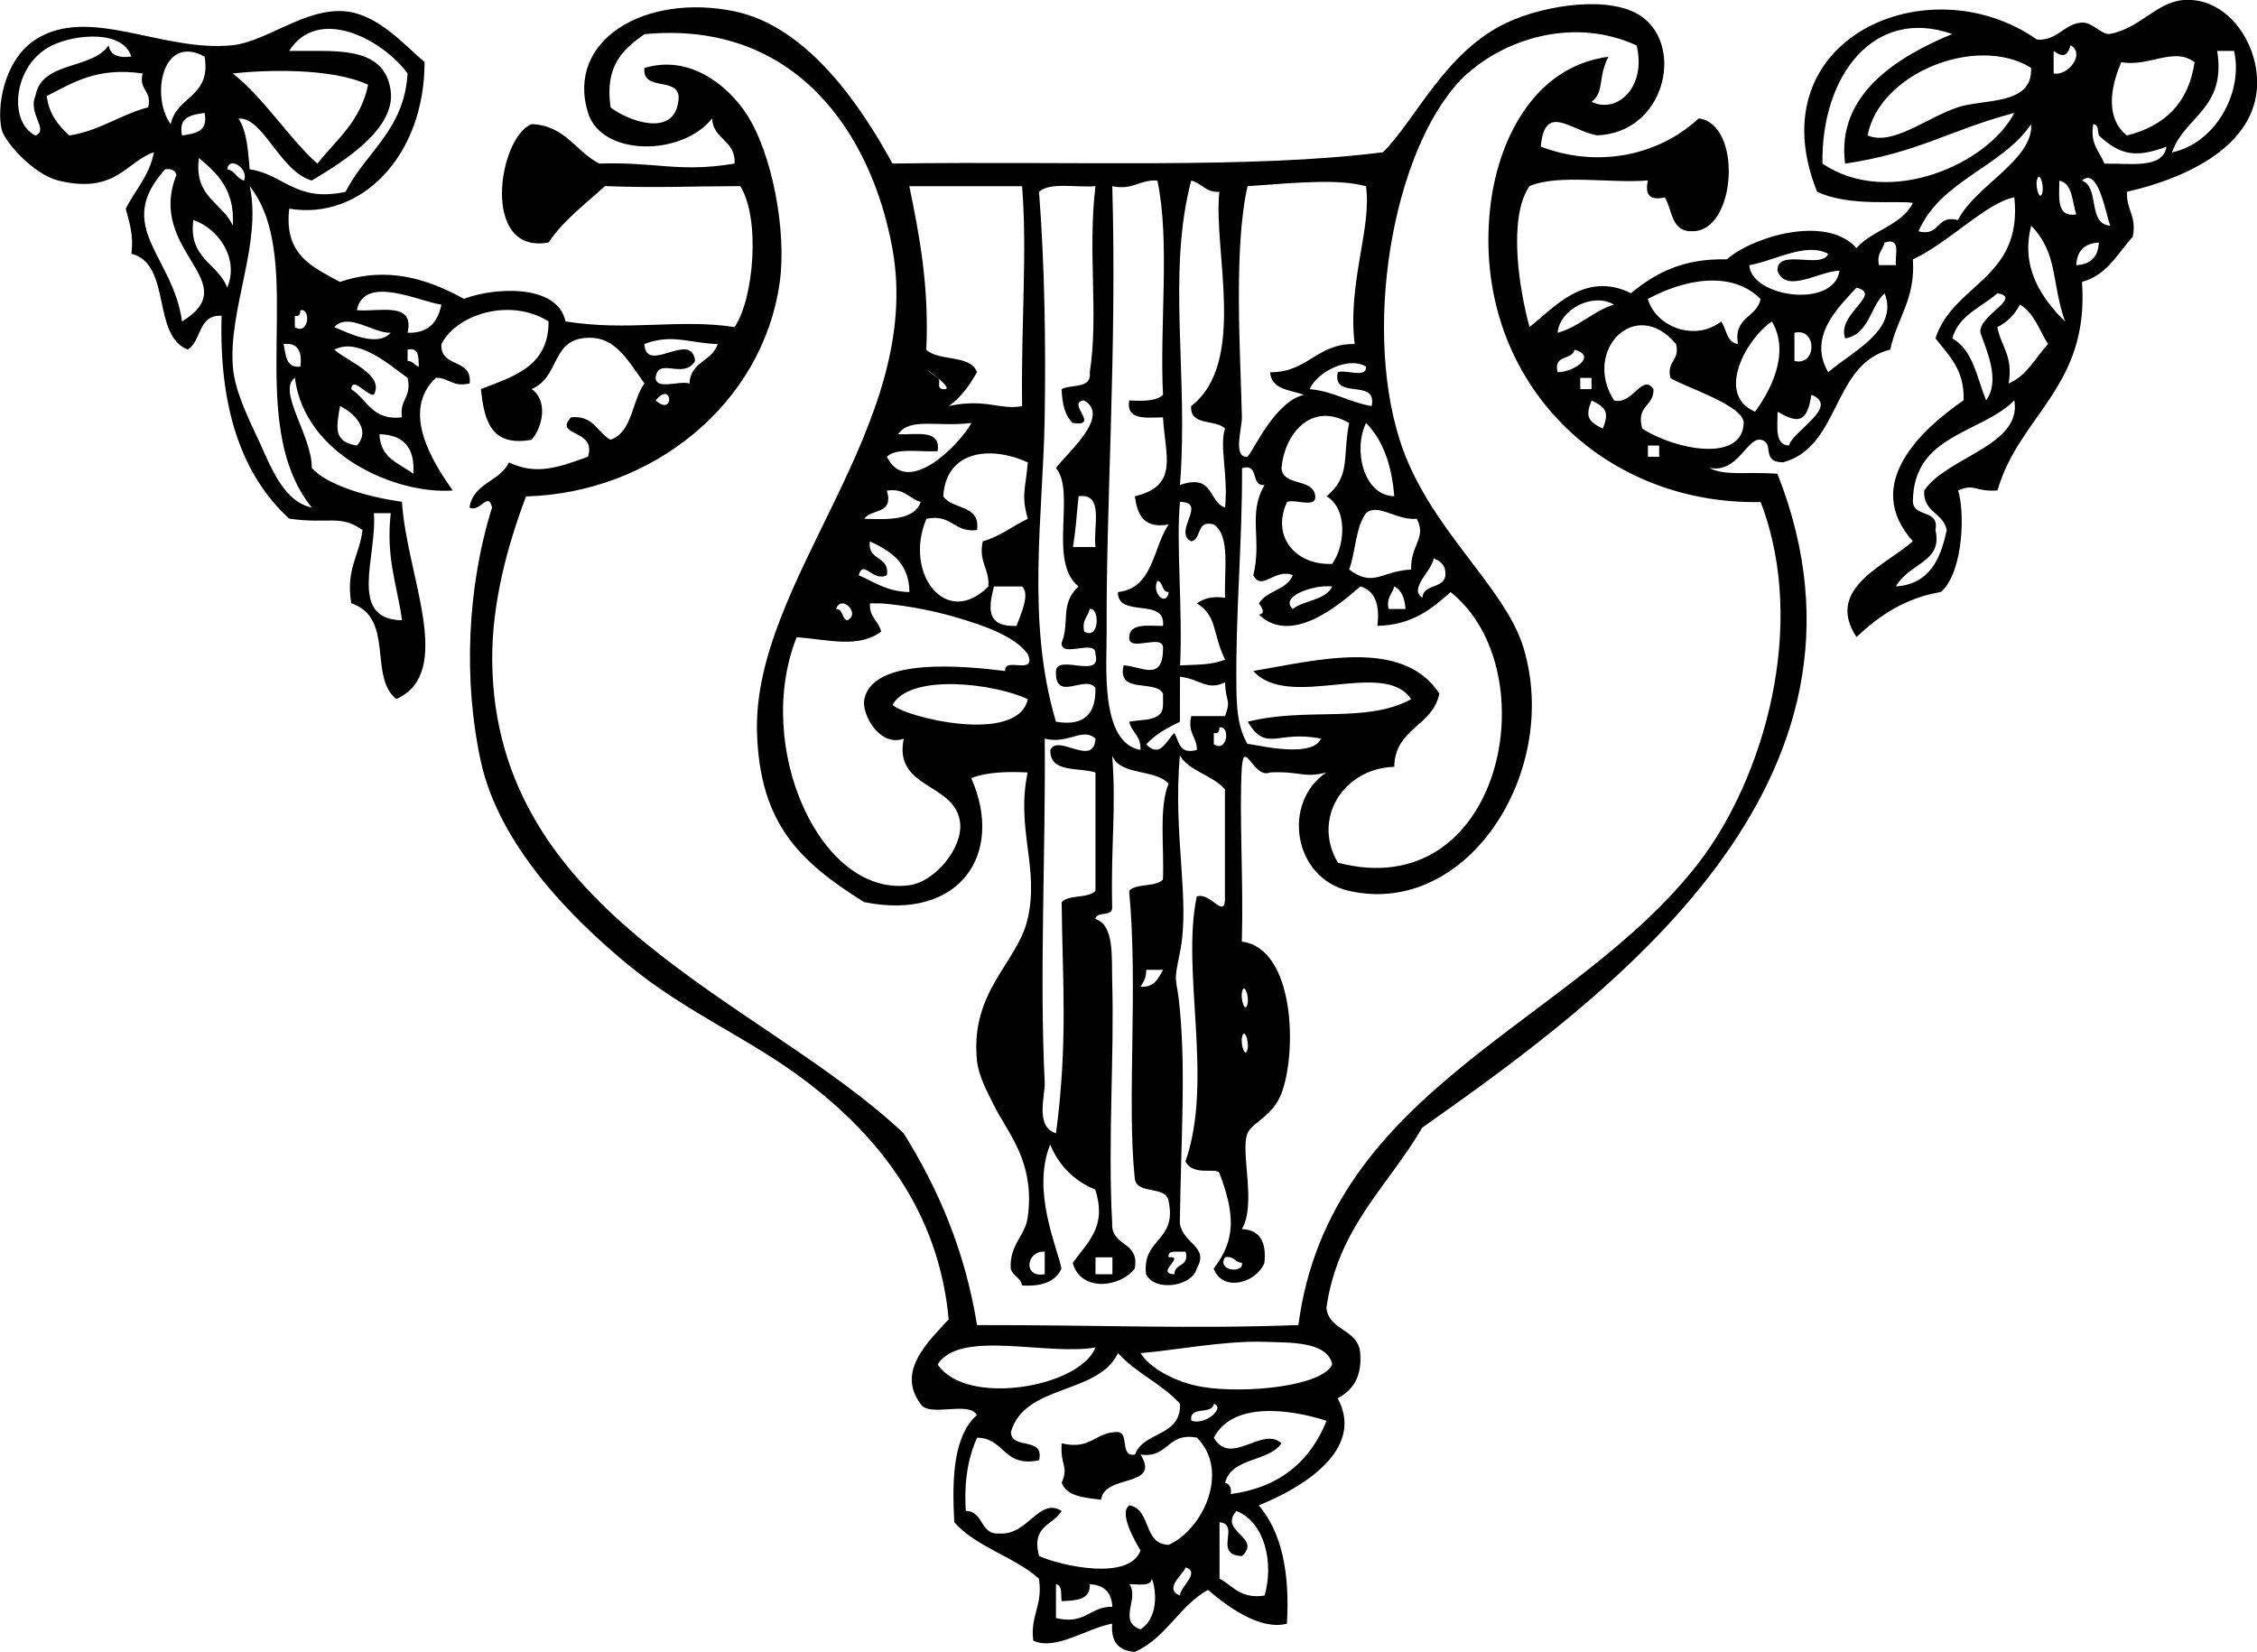 <?xml version="1.0" encoding="UTF-8" standalone="no"?>
<!-- Generator: Adobe Illustrator 13.0.1, SVG Export Plug-In . SVG Version: 6.00 Build 14948)  -->
<svg
    xmlns:rdf="http://www.w3.org/1999/02/22-rdf-syntax-ns#"
    xmlns="http://www.w3.org/2000/svg"
    xmlns:cc="http://web.resource.org/cc/"
    xmlns:xlink="http://www.w3.org/1999/xlink"
    xmlns:dc="http://purl.org/dc/elements/1.1/"
    xmlns:svg="http://www.w3.org/2000/svg"
    xmlns:inkscape="http://www.inkscape.org/namespaces/inkscape"
    xmlns:sodipodi="http://sodipodi.sourceforge.net/DTD/sodipodi-0.dtd"
    xmlns:ns1="http://sozi.baierouge.fr"
    id="Layer_1"
    enable-background="new 0 0 232.926 170.488"
    xml:space="preserve"
    viewBox="0 0 232.926 170.488"
    version="1.1"
    y="0px"
    x="0px"
  >
<g
    >
	<path
        clip-rule="evenodd"
        d="m176.45 48.309c1.583 0.83 3.69 0.359 6.981 0.583 12.665 32.048-17.477 53.964-36.654 67.491-3.492 6.008-8.715 10.288-9.891 18.617 0.298 2.416 3.295 2.135 3.491 4.654 0.192 2.518-0.802 3.852-2.327 4.654 2.889 5.359-3.752 9.303-8.146 11.055 2.325 2.715 3.228 6.859 2.91 12.217-2.744 0.715-6.087-1.717-8.145-3.49-3.004 1.65-4.317 4.992-7.562 6.398-1.638-0.107-2.48-1.01-2.329-2.908-2.63 0.457-5.844 2.836-8.145 1.746-0.328-2.656 1.031-3.625 0.582-6.4-2.562-2.285-6.462-3.234-8.727-5.818-0.277-4.736-0.035-8.957 2.327-11.055-0.807-1.52-4.937 0.283-5.818-1.162-2.538-3.449 0.909-6.496 2.909-8.729-1.035-11.141-7.203-18.803-14.545-24.434-5.962-4.576-12.47-7.139-18.618-12.219-5.937-4.908-13.259-12.369-15.126-20.947-1.796-8.248-1.436-17.879 1.164-26.181-0.382-1.742-1.244 0.556-2.327 0 0.379-2.53 3.142-2.676 4.073-4.654 2.797 1.334 5.051 0.536 8.146-0.583 0.964-2.914-3.6-2.046-1.746-4.072 2.371-0.234 2.693 1.578 4.088 2.316 2.282-0.82 2.185-4.021 3.49-5.818-1.92-2.694-3.203-5.11-6.4-4.655-3.169 0.452-2.427 4.045-5.236 5.236 1.687 1.188 1.173 3.858 0 5.237-4.262 0.771-4.906-2.076-5.236-5.237 3.354-1.301 7.006-2.302 6.981-6.981-3.911-2.451-9.415-0.805-11.055 2.327-0.192 2.519 3.222 1.433 2.91 4.073-1.778 0.42-2.12-0.595-3.491-0.583-3.677 3.518-0.261 8.782 1.745 11.636-5.802 0.418-15.282-3.595-16.29-11.635-1.869 1.356 1.793 6.024 1.745 9.309 1.444 1.619 5.232 2.924 9.31 3.491 0.421 7.483 5.554 17.582-0.583 20.364-2.907-2.286-0.141-8.375-4.654-9.891-0.587-3.495 0.854-4.964 1.164-7.563-2.359-1.63-3.308-0.581-7.564-1.164-4.86-4.448-7.267-11.351-6.981-20.945-2.452-0.124-2.05 2.605-3.491 3.491-3.763-1.473-1.631-8.841-5.818-9.89 0.254-2-0.23-3.261-0.583-4.655 0.977-1.933 2.436-3.382 2.91-5.818-2.822 0.902-3.916 4.389-9.891 2.91-2.512-0.623-5.504-3.961-5.818-5.237-0.54-2.192 0.156-7.167 3.491-9.309 5.561-3.571 13.1 1.356 20.363 0.581 3.498-0.373 7.507-3.901 11.636-3.49 3.36 0.335 6.057 3.461 8.146 5.236 0.014 9.7-6.588 16.379-13.964 15.126-0.574 4.842 2.486 6.049 5.237 7.564 4.834-1.641 8.958-0.355 12.799 1.746 2.822-1.12 9.615-1.691 10.474 2.327 6.574 1.055 11.555-0.299 17.453 0.582 1.976-2.91 2.692-11.166 0.583-14.545-5.915 0.022-8.382 0.2-13.964 0-2.023 1.856-4.261 3.496-5.818 5.819-7.056 1.283-5.188-10.875-1.745-12.218 3.523 0.161 4.527 2.842 6.981 4.072 5.927-0.189 8.205 0.962 13.963 0 0.12-2.447-2.21-2.443-2.327-4.654-3.11 3.928-11.4 3.945-12.799-0.581-2.324-7.516 5.909-12.389 15.126-10.475 7.706 1.6 13.243 10.133 16.292 15.708 19.031-0.268 37.054 0.559 50.617-1.164 3.308-3.232 6.401-10.391 12.801-13.382 3.958-1.85 10.818-2.882 13.963-0.581 4.34 3.174 2.282 11.947-4.654 12.218-2.673-0.445-5.426-3.466-5.819 1.164 5.829 2.217 12.093 0.983 16.292-2.91 4.539 0.554 3.899 11.607-0.582 11.637-2.272 0.139-2.104-2.161-2.909-3.492-1.511 0.349-2.093-0.233-1.745-1.745-3.946 0.319-9.216-0.683-12.218 0.581-2.302 3.33-1.009 10.901 0 14.545 2.457-1.907 5.651-5.849 10.474-3.491 2.438-2.02 5.31-3.609 9.889-3.491 2.565-2.281 10.231-4.688 13.382-1.164 1.622-1.868 4.657-2.326 5.819-4.654-1.43-0.309-6.548 0.439-9.891-1.164-6.312-15.785 11.453-23.566 22.688-15.709 2.064 0.207 2.844-1.674 4.654-1.746 1.146-0.045 2.031 1.331 2.91 1.164 3.105-0.587 4.763-3.269 7.563-3.491 4.619-0.367 7.999 4.737 7.563 9.31-0.584 6.125-7.819 9.227-13.383 10.472-0.128 1.874 1.03 2.462 0.583 4.654-1.579 1.717-2.633 3.959-5.237 4.654 0.777 10.859-6.463 13.706-8.726 21.526-2.413 0.158-2.269-0.763-4.072 0 0.696 1.937 0.635 8.323-1.747 10.474-3.812 0.648-6.423 2.498-8.727 4.654-3.321-5.028 3.062-7.411 5.819-9.891-5.306-5.893 0.921-11.566 5.234-14.545 0.108-3.211-1.564-4.64-2.907-6.4 1.873-5.69 9.022-6.104 8.144-14.545-2.814 0.49-6.87 4.761-10.471 6.4 0.279 4.158-1.671 6.087-2.329 9.309-6.051 1.51-5.109 10.016-11.054 11.637-2.387 0.008-0.81-2.061-2.327-2.327-1.39-0.248-2.37 3.451-5.21 2.911zm11.64-31.418c6.889 4.654 17.161-0.056 19.781-5.235-6.846 1.822-9.796 4.083-17.454 5.235-0.928-7.147 5.371-11.022 11.056-13.381-8.13-2.859-13.55 4.391-13.39 13.381zm-158.25-11.636c4.508 0.08 9.794-0.698 10.474 4.073 0.56 3.931-4.768 7.294-8.146 9.309-3.306-0.97-5.02-6.604-7.562-6.4 0.871 1.262 0.991 3.275 1.164 5.237 3.549 0.523 4.712 3.433 9.89 2.327 2.083-4.123 6.062-6.352 6.4-12.218-2.512-3.47-9.205-7.069-12.22-2.328zm121.59 2.328c-7.322 6.668-10.921 25.362-6.981 37.818 2.881 9.103 10.868 15.033 12.8 21.526 3.812 12.81-5.89 27.8-18.034 25.018-5.793-1.325-6.925-9.148-2.329-12.219-2.367 0.616-2.756-0.163-5.817 0-1.683 0.702-2.651-3.488-2.909-0.581-0.291 4.904 0.18 11.591 0 18.037 5.504 0.71 5.71 11.508 4.072 15.708-0.914 2.346-2.934 2.891-3.49 4.072-0.77 1.884 0.959 7.34-0.582 9.891 1.863 0.078 2.559 1.318 2.327 3.492-0.831 2.092-4.339 3.051-5.237 0.582 2.363-3.023 2.152-5.756 0.583-9.891-0.412-0.55-2.729 0.373-3.492-1.166 2.924-8.365-0.462-19.602 1.165-27.346 1.418-0.518 2.992 2.596 2.909 0v-11.053c-1.247-1.469-3.612-1.818-4.654-3.491-0.735 8.285 1.118 14.963 0 20.364-0.722 3.486-0.333 2.215 0 5.818 0.62 6.709 0.116 13.307 0 22.109 0.37 2.168 3.06 2.367 1.745 4.654-0.479 1.846-4.311 2.447-5.236 0.58-0.434-3.729 3.238-3.355 2.326-7.564-0.295-1.643-3.3-0.578-3.488-2.326-0.829-7.912 0.363-19.792-0.583-29.672 0.743-0.807 2.746-0.357 3.489-1.164 0.149-3.343-0.436-7.417 0.582-9.891-1.347-1.56-5.021-0.795-5.817-2.908 0.429 5.488-0.156 9.358 0 15.709-0.009 0.961-1.613 0.324-1.745 1.162 1.994 0.599 1.677 3.994 1.745 6.4 0.226 7.811-0.457 16.457 0 25.02-0.111 2.438 2.856 1.797 2.329 4.654-1.582 2.028-5.611 2.391-6.401-0.582 1.667-2.299 3.534-3.783 2.327-7.564-2.193-0.909-3.745-2.462-4.655-4.654-1.938 4.839 0.732 10.568 1.165 12.801-0.587 1.352-2.003 1.875-4.073 1.744-0.14-0.83-0.958-0.982-1.164-1.744-0.122-2.521 1.473-3.328 1.745-5.236 0.829-5.793-2.119-8.826-3.49-11.637-0.565-1.16-1.579-2.926-1.745-4.656-0.683-7.126 4.194-10.035 5.235-14.545 1.231-5.317-1.223-9.269 0-15.127-2.247-0.113-4.287-0.02-5.817 0.583 3.45 7.804-1.155 14.789-11.055 12.799-6.627-4.147-10.753-8.053-11.055-17.454-0.503-15.738 17.33-31.651 13.964-50.036-2.155-11.84-9.998-23.579-25.584-22.09-2.16 1.525-4.137 3.232-3.49 7.563 1.723 1.339 6.47 3.159 6.981-0.581 0.498-2.825-3.772-0.882-3.491-3.492 4.671-1.419 8.57 1.805 10.472 4.656 2.7 4.042 4.229 12.15 3.492 17.454-1.756 12.63-13.227 21.753-26.182 22.108-1.941 5.134-3.526 11.009-3.491 16.873 0.162 26.573 27.969 35.149 42.472 48.872 3.495 5.619 6.291 11.938 7.563 19.781 13.377-0.01 21.741 0.412 33.163 0 3.229-24.574 28.476-31.051 41.309-47.707 6.695-8.691 11.312-24.446 6.399-37.237-16.815 0.317-29.755-13.055-27.926-30.254 0.731-6.883 4.38-14.658 12.216-15.709-1.137 2.169-0.364 3.6-1.744 4.656 2.658 1.273 5.69-1.519 4.654-5.819-6.68-3.06-13.73-0.48-17.46 2.913zm-146.03-2.91c-4.063 1.936-4.595 7.938-1.745 9.31 1.44-0.561-0.801-2.235 0-4.073 0.619-3.647 5.845-2.688 7.564-5.237 0.14 1.024 1 1.327 2.327 1.164-0.865-2.774-5.737-2.31-8.146-1.164zm206.54 0.582v2.327c1.501 0.283 3.298-2.057 1.745-2.91-0.32 1.211-0.9 1.234-1.74 0.583zm-194.32 7.564c0.575-2.917 4.213-2.77 3.491-6.983-4.45-2.401-5.545 4.235-3.491 6.983zm175.12 1.164c2.613 1.088 6.061-1.824 9.311-2.91 2.706-0.904 7.741-0.143 7.562-4.073-5.62-3.475-15.69 0.558-16.87 6.983zm31.42 1.745c4.395-0.915 7.384-6.095 6.401-10.472h-1.744c0.96 6.01-3.37 6.716-4.66 10.472zm-5.24-9.309c-1.139 2.625-1.649 5.781 0.58 7.564 3.883-0.966 6.366-3.332 6.984-7.564-2.19-1.625-4.64 0.515-7.56 0zm-186.17 10.472c1.98-2.479 4.498-4.422 5.237-8.145-3.911-1.811-10.854-1.508-13.964-1.164 3.344 2.668 5.582 6.442 8.727 9.309zm-27.927-6.981c0.238 1.895 1.214 3.052 2.327 4.073 3.192-0.493 5.225-2.145 8.145-2.91 0.422-1.779-1.004-1.711-0.581-3.491-4.752-0.678-7.181 0.966-9.891 2.328zm13.963 4.073c1.352-0.201 2.727-0.376 2.327-2.327-1.351 0.199-2.726 0.376-2.327 2.327zm179.2 9.891c2.322 0.576 1.752-1.74 4.074-1.165 1.842-3.591 7.77-6.184 7.562-9.89-3.08 4.477-9.34 5.779-11.63 11.055zm19.2-6.983c2.659-0.057 6.014 0.583 6.401-1.745-3.146 1.148-4.723 0.919-6.981-1.164-0.13-0.452-0.017-1.148-0.582-1.164-0.35 2.089 0.67 2.815 1.16 4.073zm-193.16 6.401c0.234-3.725-1.601-5.381-3.491-6.981-0.555 4.045 2.412 4.568 3.491 6.981zm1.163-4.655c0.51-1.198-1.509-2.613-1.745-1.164 0.83 0.139 0.981 0.958 1.745 1.164zm-6.4 14.545c6.651-4.119-3.729-7.202-0.581-15.127-0.129-0.453-0.488-0.676-1.164-0.581-5.371 5.944 0.816 8.89 1.745 15.708zm192-13.381c0.158-0.792-0.36-2.271-0.583-1.164-0.16 0.792 0.36 2.272 0.58 1.164zm6.98 3.491c-0.535-1.624-1.271-6.065-2.91-4.654 1.86 0.661 0.55 4.49 2.91 4.654zm-102.98-4.074c0.485 16.972-0.663 32.998-0.581 45.963 0.021 3.382-0.73 11.488 3.489 12.218 0.091-1.447-0.913-1.801-1.162-2.909 1.448-0.296 3.511 0.019 3.489-1.746v-1.164c-0.824-1.503-4.77 0.116-4.072-2.908 1.773 0.057 4.072 1.791 4.072-1.746 0.098-1.646-3.586 0.483-3.489-1.163 0.063-1.487 1.948-1.155 3.489-1.164 0.317-3.03-4.697-0.731-4.652-3.49 3.668-0.404 3.585-4.561 5.234-6.981-2.602 0.469-3.23-1.036-3.488-2.91 4.576-1.08 3.129-4.149 2.906-8.145-1.768 0.023-3.828 0.338-3.489-1.746 1.435 0.077 2.803 0.089 3.489-0.581-0.364-7.199 0.746-15.872-0.58-22.109-1.88-0.128-2.47 1.029-4.66 0.581zm6.98 30.837c3.549-1.223 2.909 1.745 4.654 2.327 0.358-3.264-0.606-6.322 0-8.145-0.942-0.997-3.655-0.225-3.491-2.327 5.809-4.485 2.246-16.104 2.909-22.109-1.446 0.09-1.802-0.914-2.909-1.164-2.52 9.588-0.26 20.113-1.16 31.418zm6.98-30.837c-1.458 6.404-0.731 17.365-0.582 23.855 0.025 1.111-0.98 4.196 0.582 4.072 0.798-0.962 2.851-5.67 5.816-6.399-1.427-0.513-3.354-0.524-3.489-2.327 3.911 0.033 4.782-2.976 8.727-2.91-0.761-6.257 1.804-12.07 1.165-16.291-2.81-0.763-6.85-0.394-12.22 0zm85.53 2.91c-0.452-1.294-0.336-3.155-1.747-3.491-0.02 1.768-0.33 3.829 1.75 3.491zm-190.25 15.708c0.202 2.708 1.86 5.83 2.909 8.145 1.085 2.4 2.429 5.818 5.235 6.4-7.281-9.032-0.264-25.376-6.399-33.164 1.268 5.954-2.197 12.58-1.745 18.619zm71.562-1.745c1.278 1.243 4.582 0.46 5.236 2.328-0.783 1.35-1.653 2.612-2.909 3.491 3.765-0.833 5.362 0.454 7.563 0-0.109-8.866 0.541-15.75 0-22.691h-11.637c1.057 5.152 2.053 10.361 1.748 16.872zm11.639-16.29c0.581 7.651 0.705 15.449 0.582 23.272-0.159 10.099-1.949 20.992 1.164 31.417 3.028 0.505 4.127-0.915 4.073-3.491-1.049-1.423-4.202 1.57-4.073-1.746 0.14-1.799 4.788 0.909 4.073-1.745 0.096-1.647-3.586 0.483-3.49-1.165 0.874-2.113-0.205-4.022 1.745-5.818-3.19-2.545-0.241-9.776-2.327-12.218 1.124-1.558 5.689-5.339 2.91-6.981-1.939 0.184 1.751 2.758-1.164 2.327-0.834-0.717-1.103-2-1.164-3.491 1.013-0.537 3.123 0.02 2.908-1.745 0.925-5.975-0.234-12.256 0.582-19.201-1.97 0.161-4.71-0.447-5.81 0.585zm-83.783 9.89c1.264-2.995-0.882-6.086-3.492-6.982-0.537 4.029 2.555 4.428 3.492 6.982zm189.67 3.491c-1.433-4.069-0.685-6.963-3.492-9.891-1.13 4.307 1.07 7.51 3.49 9.891zm-19.2-5.818h1.745c-0.133-1.031 0.587-2.914-1.162-2.327-0.2 0.786-0.84 1.11-0.59 2.327zm20.36 0c1.48-0.071 2.257-0.847 2.327-2.327-1.48 0.071-2.26 0.847-2.33 2.327zm-33.75 0c0.216 3.326 8.731 4.524 9.312 0.582-2.026-0.004-5.532 2.431-6.401 0-0.068-2.396 4.552-0.103 5.236-1.745-2.31-1.262-5.63 0.767-8.15 1.163zm-10.47 3.491c0.861 2.955 4.936 4.408 7.564 2.327 0.582 0.773 0.549 2.165 1.744 2.327-0.506-2.833 1.958-2.696 2.327-4.654-3.04-3.025-7.95-1.988-11.63 0zm18.62 7.564c2.251-2.024 7.341-4.285 5.819-8.146-1.522 1.387-1.586 4.233-4.074 4.654-0.904-2.557 3.951-4.561 1.164-5.236-1.66 1.844-5.12 4.953-2.91 8.728zm-151.85-6.4c2.335 0.185 5.982-0.941 5.235 2.327 2.199 0.065 3.128-1.139 3.491-2.909-2.157-0.261-7.987-3.18-8.726 0.582zm164.65 2.908c2.13 1.167 2.545 4.049 3.489 6.4 1.522-2.089 0.021-5.181-0.58-6.981-0.274-1.772 4.43-3.639 1.745-4.073-1.65 1.451-3.97 2.227-4.65 4.654zm-40.73-0.581c2.277-0.631 3.607-2.21 5.816-2.909-2.14-1.264-5.57 0.421-5.82 2.909zm45.38-0.582c0.366 1.959 1.671 2.984 1.162 5.819 1.908-0.807 2.758-2.674 4.074-4.073-0.914-1.416-1.425-3.23-2.909-4.073-0.51 1.026-1.29 1.801-2.32 2.327zm-175.7-1.164v1.164c1.431 0.905 1.71-1.976 0.582-1.745-0.033 0.355-0.086 0.689-0.582 0.581zm9.892 1.746c-1.833 0.053-4.389-2.161-5.819-0.582 1.27 0.509 4.39 2.158 5.819 0.582zm126.25 6.981c1.918 0.514 2.908-2.849 4.074-1.164 0.06 1.807-1.832 1.661-1.164 4.073 3.444 2.211 10.341 3.539 10.473-0.583 0.06-1.858-6.609-3.884-7.563-4.654-0.421-1.779 1.004-1.711 0.583-3.491-4.21-5.01-9.68 0.706-6.4 5.819zm14.55 1.164c1.413-1.896 3.738-5.942 1.747-9.309-2.6 1.707-5.87 7.542-1.75 9.309zm4.07-5.237c2.341 0.568 2.341-3.477 0-2.909v2.909zm-118.69-1.745c0.166 3.228 4.865-1.485 5.237 1.745-1.194 1.993-3.842-0.496-4.073 1.746 0.072 1.286 2.468 0.248 3.491 0.583 0.078-2.25 2.36-2.295 2.91-4.073-2.861-0.072-4.709-1.109-7.565-0.001zm-35.49 2.327c0.164-1.521-0.212-2.502-1.745-2.327 0.245 1.113 0.211 2.505 1.745 2.327zm10.473 5.237c-0.285-1.837 1.047-2.055 0.581-4.073-1.825-1.292-5.062-4.228-7.564-2.909 1.47 1.269 5.233 2.615 4.073 4.655-0.773 0.085-2.165-1.957-2.327-0.583 1.658 1.058 2.156 3.275 5.237 2.91zm0.581-5.819c0.583-0.001 0.692 0.472 1.164 0.582-0.056-0.914 0.078-2.017-1.164-1.746v1.164zm118.69 1.165c1.622-0.009 4.143-1.655 1.745-2.328-0.23 1.12-2.25 0.46-1.74 2.328zm-25.6 1.745c2.497 0.218 4.071 1.36 6.401 1.746 0.639-2.969-4.134-0.523-3.492-3.491 0.846-0.318 3.007 0.68 2.91-0.583-1.82-1.099-5.03 0.55-5.82 2.328zm-37.813 0c1.76 0.193-3.744-3.463-0.582-1.164 0.452 0.329-0.223 1.076 0.582 1.164zm65.743 0h1.163v-1.164h-1.163v1.164zm-90.762 0c-4.456 1.91 1.867-0.801 0 0zm-4.654 1.163c1.96 1.768 1.764-2.15 0 0zm115.78 1.164c0.01 1.542-0.322 3.426 1.164 3.491 0.448-1.534 5.32-4.052 2.327-5.235-0.44 2.882-1.34 3.002-3.49 1.744zm-18.03 1.746c0.663-1.707 0.344-2.162-1.164-2.91-0.67 1.706-0.35 2.162 1.16 2.91zm30.25 16.29c3.444-0.242 4.593-2.777 5.236-5.818-0.333-1.799-2.447-1.819-2.327-4.073 2.339-3.485 10.106-4.626 9.309-9.309-3.503 3.477-10.459 3.505-10.471 10.472 0.104 1.641 2.766 0.727 2.327 2.91 0.77 3.351-2.63 3.299-4.08 5.818zm-158.83-14.546c1.524-1.696-0.43-3.439-1.746-4.072-0.344 2.097-0.787 3.707 1.746 4.072zm95.411 2.328c0.17 1.965 3.305 0.962 3.491 2.91 0.097 1.262-2.063 0.264-2.909 0.581-1.654 3.534 0.833 6.557 4.654 6.4 1.38-1.976 1.584-5.707-0.582-6.981 2.514-2.073 1.633-3.979 2.329-7.564-4.04-2.314-6.7 1.307-6.98 4.654zm-39.559-3.491c1.861 0.08 4.453-0.573 4.073 1.746-1.821 0.118-4.271-0.393-5.237 0.581 2.109 4.277 7.515-1.265 8.728-3.491-3.552 0.451-6.337-0.617-7.569 1.164zm51.199 6.4c-0.253-3.239-1.177-5.807-2.909-7.564-1.35 2.735-0.28 7.493 2.91 7.564zm-101.23-2.327c0.178-2.699-1.021-4.022-3.491-4.073 0.053 2.468 2.038 3.003 3.491 4.073zm127.41-1.746h1.162v-1.164h-1.162v1.164zm-72.723 4.073c0.912 1.416 3.845 0.81 3.491 3.491-2.425 0.292-2.566-1.7-5.236-1.164-2.365 5.672 2.074 11.369 6.4 6.981 0.128-1.873-1.03-2.461-0.582-4.654 1.818-0.51 3.073-1.582 4.654-2.327-0.716-2.47-0.213-3.133 0-5.818-3.93-1.796-8.458-1.178-8.723 3.491zm30.253 19.782c0.03 1.917 0.104 4.049 1.164 5.818-0.412-0.323 6.57 1.729 7.564-0.583-4.586-0.919-5.59 1.498-7.564-1.745 6.148-1.541 12.219 0.213 16.873-2.327-2.809-4.239-12.595 1.228-16.291-2.91 6.562-1.11 15.424-3.454 19.2 2.327-0.675 3.4-4.588 3.559-4.654 7.564-5.208 0.145-8.522 5.319-5.819 9.892 16.97 4.474 21.813-19.813 11.636-27.927-1.95 1.733-3.966 3.403-7.563 3.49 0.277-2.216-0.246-3.631-1.745-4.073-2.114 1.817-7.081 6.152-10.474 2.91 0.703-0.124 0.357-0.646 0-1.164 0.803-1.333 2.9-1.367 3.492-2.909-1.804-0.766-3.227 1.725-4.072 0 0.917-3.68-0.605-6.333 1.163-9.309-1.529 0.173-0.457-2.257-2.327-1.746 0.04 7.685-0.69 15.144-0.58 22.692zm-38.399-17.455c2.617 0.095 5.173 0.13 5.819-1.746-1.217-0.333-1.661-1.442-3.492-1.164 0.761 2.507-1.65 1.842-2.327 2.91zm21.529 2.91h2.327c-0.271-2.056 0.951-5.606-1.746-5.237-0.3 2.887-0.24 3.104-0.58 5.237zm11.05 12.218c2.728-0.095 3.308-0.121 4.654-0.582-1.356-2.809-0.769-4.467-2.909-5.818 0.675-0.489 1.561-0.767 2.909-0.582-0.123-2.787 0.578-6.396-1.165-7.562-1.867-0.51-1.205 1.508-2.326 1.745-1.963-0.986 1.761-4.048-1.163-4.073-0.42 4.203 0.29 11.016 0.01 16.872zm19.2-15.709c-1.092 1.43-1.059 3.985-1.745 5.818 2.535 1.889 3.31 0.151 6.399 0-0.086-2.528 1.635-3.247 0.582-5.237-2.14 0.188-3.99-1.658-5.24-0.581zm-99.487 11.054c-0.493-3.581-1.687-6.458-1.164-11.053h-1.746c0.37 4.415-2.751 10.959 2.91 11.053zm50.035-4.655c-1.444 0.757-2.414-1.707-2.908 0 1.607 0.72 2.956 1.7 5.235 1.746-0.025-3.078-1.976-4.23-4.072-5.237-0.315 2.061 2.06 1.432 1.745 3.491zm55.272 2.327c0.106-1.641 2.766-0.726 2.327-2.908-0.123-0.654-0.644-0.906-1.163-1.164-0.14 1.273-2.63 3.132-1.17 4.072zm-26.18-0.581c-0.77-0.007-0.529-1.021-1.162-1.164-0.67 1.194 0.91 2.774 1.16 1.164zm-15.71 3.491c0.456-1.246 1.413-3.25 0.582-4.073h-2.909c-0.61 2.347-0.76 4.184 2.33 4.073zm28.51-1.746c1.193-0.94 3.386-0.879 4.072-2.327-1.99-0.209-5.49 1.064-4.07 2.327zm9.89 0h1.745c-0.08-1.083-0.384-1.944-1.162-2.327-0.19 0.787-0.84 1.111-0.59 2.327zm-55.854 1.164c1.417-0.674-0.65-2.74-1.164-1.164 0.769 0.007 0.532 1.02 1.164 1.164zm3.491 1.163c-2.359 1.761-5.436 0.83-8.728 0.583-4.493 11.278 2.428 26.882 11.636 25.599 2.655-0.369 5.49-3.828 5.237-6.4-0.416-4.217-6.925-3.469-5.818-8.727-2.489 0.914-4.391-2.541-4.073-4.072 0.909-4.374 10.369-3.427 14.545-2.91-0.185-1.542 3.26 0.545 2.327-1.745-1.393-1.946-4.941-3.023-6.399-3.492-2.64-0.847-5.765-1.503-8.727-1.745h-1.164c-0.097 1.448 0.907 1.801 1.157 2.909zm20.943 0c1.619 0.933 1.608-2.512 0.581-2.327-0.18 0.787-0.83 1.111-0.58 2.327zm9.89 9.31c-1.315 0.623-2.56 1.32-3.491 2.327 1.443 1.496 2.073-0.394 2.909-1.164 0.507 0.85 0.462 2.252 2.327 1.745 0.014-1.371-1.002-1.713-0.582-3.491h3.491c0.651-1.832 0.052-1.317 0-3.49-1.839 0.91-2.554-0.32-4.654-0.582-0.01 1.551-0.01 3.103-0.01 4.655zm-29.67-1.746c1.264 1.276 12.938 4.152 13.962-0.582-3.34-1.595-12.092-2.734-13.96 0.582zm33.16 2.909v1.164c1.433 0.904 1.712-1.977 0.583-1.746-0.03 0.355-0.08 0.689-0.58 0.582zm-17.45 0.581c0.108 11.565-0.555 24.51 0 35.493 0.066 1.316-1.041 4.573 1.164 5.234 1.247-9.444 0.663-15.777 0.583-23.854 0.743-0.808 2.746-0.354 3.49-1.163v-12.219c-1.768-0.559-4.738 0.084-4.655-2.327 0.765-1.708 4.497 1.865 4.655-1.164-1.3-1.223-2.81 0.616-5.24 0.002zm9.89 25.605c1.458 0.097 1.823-0.896 2.327-1.747h-1.744c0.02 0.8-0.28 1.28-0.59 1.75zm11.05 1.74c0.158-0.793-0.359-2.271-0.582-1.165-0.16 0.79 0.36 2.27 0.58 1.16zm0 4.66c0.158-0.793-0.359-2.271-0.582-1.165-0.16 0.78 0.36 2.26 0.58 1.16zm-20.94 23.27v-2.328c-1.9-0.12-2.3 2.73 0 2.33zm13.38 0c0.007-1.156 1.586-0.738 1.162-2.328h-1.162c-0.354 0.033-0.688 0.088-0.583 0.583 1.82-0.18-1.48 1.68 0.58 1.75zm-8.14 0h1.745v-1.745h-1.745v1.75zm15.12-1.17c-0.744-0.033-0.805-0.746-1.745-0.583-0.91 1.44 1.98 1.71 1.74 0.58zm2.33 8.15c-4.089-0.146-9.363 0.889-12.801 1.166 0.923 1.5 3.575 3.031 6.401 3.49 4.482 0.729 12.41-0.09 13.381-2.326-0.5-2.41-4.41-2.24-6.98-2.33zm-33.745 2.33c2.948 4.406 14.673 2.369 16.291-1.748-5.15 0.87-13.936-1.9-16.295 1.75zm7.565 6.98c0.051 1.889 3.47 0.41 2.909 2.908-3.702 0.795-3.524-2.291-6.399-2.328-0.908 2.004-1.366 4.453-1.164 7.564 1.913 0.025 1.392 2.488 3.491 2.328 2.935 0.197 4.067-3.779 6.4-2.328-0.844 1.484-3.182 1.475-2.328 4.654 2.264 1.014 9.318 2.6 10.472-0.58-0.604-0.986-2.268-3.885-1.162-4.654 2.315 0.398 1.382 4.049 4.071 4.072 3.504-1.551 6.359-7.592 2.91-11.057-3.113-0.592-2.896 2.148-5.819 1.748 2.143 3.473-3.728 1.951-4.071 4.654-1.734-0.205-3.543-0.336-4.072-1.748 0.764-1.803-0.159-1.658 0-4.07 3.061 0.736 3.449-1.205 5.818-1.164 1.199 0.156 0.138 2.576 1.746 2.328 0.877-2.42 4.77-1.822 4.653-5.236-1.832-2.049-4.571-3.189-6.399-5.236-2.08 4.34-9.66 3.16-11.06 8.16zm18.62-1.17c1.543 0.508 3.531-1.42 2.326-1.744-0.17 1.2-2.58 0.14-2.33 1.74zm2.32 1.75c1.758 3.051 4.998-1.252 6.982 0.584-1.343 1.955-5.166 1.428-5.817 4.07 0.452 0.131 0.677 0.488 0.583 1.166 5.123-0.693 8.215-3.422 9.889-7.564-4.04-1.29-9.73-1.92-11.63 1.74zm0.59 8.73v5.818c1.392 0.74 2.143 2.125 4.654 1.746 0.968-3.379 0.017-7.566-2.909-8.729-1.898 2.131 2.66 2.707 0.582 4.654-3.08-0.11-0.1-3.25-2.32-3.49zm-4.08 7.56c-0.012-0.871 2.161-2.381 0.58-2.91-0.17 0.69-2.34 2.2-0.58 2.91zm-5.23-1.16c1.079 1.395-1.235 3.867 1.162 4.654 1.852-1.217 1.644-4.004 1.165-5.236-0.12 0.87-1.41 0.54-2.33 0.59zm-7.57 3.49c3.062 0.732 3.449-1.205 5.818-1.166-0.071-1.479-0.847-2.256-2.327-2.326 0.084 1.635-1.425 1.678-2.908 1.744-0.091-0.684 0.1-1.65-0.583-1.744v3.5z"
        fill-rule="evenodd"
    />
</g
  >
</svg
>
